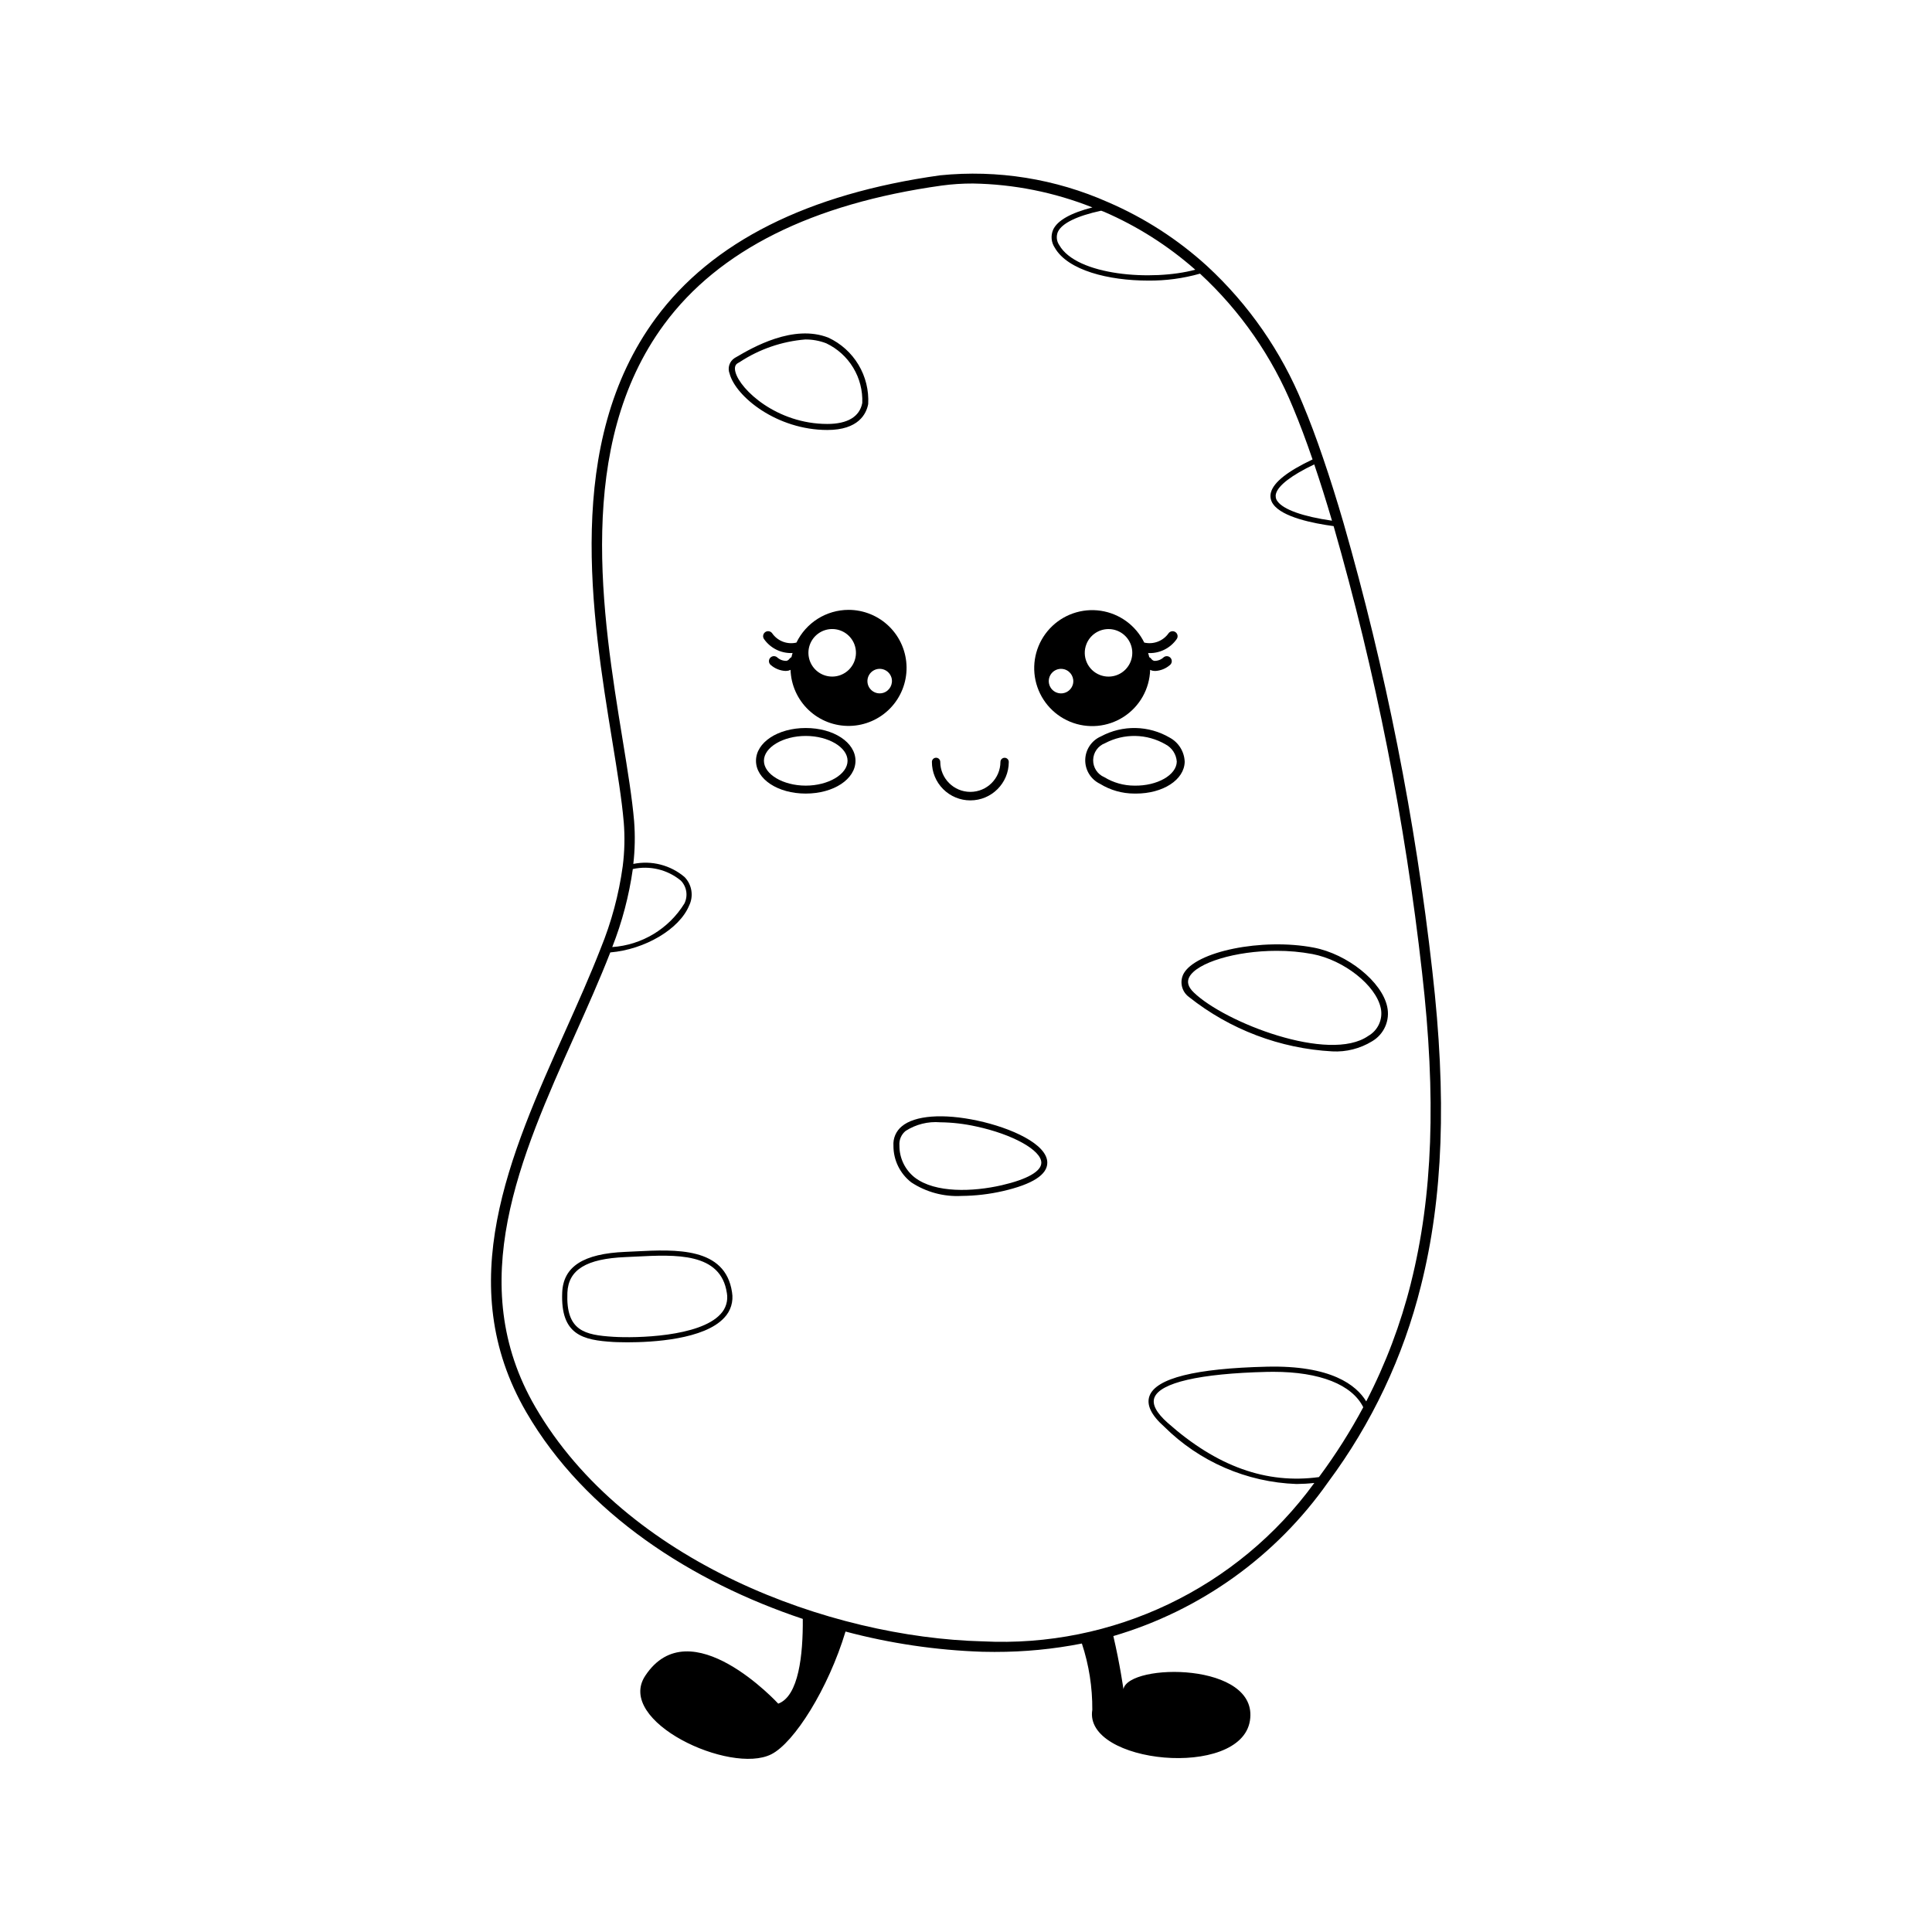 <?xml version="1.0" encoding="UTF-8"?>
<!-- Uploaded to: ICON Repo, www.svgrepo.com, Generator: ICON Repo Mixer Tools -->
<svg fill="#000000" width="800px" height="800px" version="1.1" viewBox="144 144 512 512" xmlns="http://www.w3.org/2000/svg">
 <g>
  <path d="m401.15 356.11c5.625 0 10.184-4.555 10.188-10.18 0.004-0.293-0.113-0.578-0.32-0.785-0.207-0.211-0.488-0.328-0.785-0.328-0.293 0-0.578 0.117-0.785 0.324-0.207 0.211-0.324 0.492-0.324 0.789-0.023 4.387-3.594 7.93-7.981 7.926-4.387-0.008-7.945-3.555-7.965-7.945 0-0.609-0.492-1.105-1.105-1.105-0.613-0.004-1.109 0.492-1.109 1.105-0.004 2.703 1.07 5.297 2.981 7.211 1.91 1.914 4.504 2.988 7.207 2.988z"/>
  <path d="m357.53 336.93c-7.391 0-13.184 3.816-13.184 8.688s5.789 8.688 13.184 8.688c7.391 0 13.184-3.816 13.184-8.688 0-4.875-5.793-8.688-13.184-8.688zm0 15.27c-6.008 0-11.082-3.016-11.082-6.586 0-3.566 5.074-6.582 11.082-6.582 6.008 0 11.082 3.016 11.082 6.582 0 3.57-5.078 6.586-11.082 6.586z"/>
  <path d="m454.04 339.51c-5.609-3.309-12.539-3.445-18.273-0.359-2.484 1.074-4.113 3.5-4.168 6.207-0.055 2.707 1.48 5.195 3.922 6.367 2.731 1.684 5.879 2.574 9.09 2.578 0.141 0.004 0.277 0.004 0.418 0.004 7.191 0 12.836-3.652 12.93-8.43-0.098-2.664-1.586-5.082-3.918-6.367zm-9.391 12.691c-2.812 0.004-5.574-0.766-7.977-2.234-1.832-0.766-3.012-2.578-2.973-4.566 0.039-1.988 1.289-3.75 3.148-4.449 5.043-2.668 11.105-2.547 16.039 0.316 1.715 0.902 2.84 2.633 2.973 4.566-0.07 3.566-5.188 6.469-11.211 6.367z"/>
  <path d="m448.8 321.52c0.168 0.082 0.344 0.148 0.527 0.203 0.281 0.059 0.566 0.09 0.855 0.09 1.41-0.078 2.758-0.625 3.832-1.547 0.578-0.441 0.691-1.273 0.246-1.855-0.441-0.578-1.273-0.691-1.855-0.246-0.668 0.641-1.566 0.992-2.492 0.977-0.344-0.074-0.641-0.277-0.832-0.57-0.133-0.184-0.312-0.328-0.52-0.418-0.074-0.383-0.195-0.738-0.297-1.109 0.109 0.004 0.199 0.031 0.309 0.031 2.879 0.043 5.594-1.34 7.25-3.695 0.43-0.59 0.301-1.418-0.293-1.848-0.59-0.43-1.418-0.301-1.848 0.289-1.445 2.059-3.996 3.035-6.445 2.469-2.227-4.531-6.531-7.684-11.523-8.43-4.992-0.746-10.031 1.004-13.484 4.688-3.453 3.684-4.875 8.828-3.809 13.762 1.066 4.93 4.488 9.027 9.156 10.953 4.664 1.926 9.977 1.438 14.215-1.305 4.238-2.742 6.856-7.394 7.008-12.438zm-20.488 3.894c-0.367 1.262-1.461 2.18-2.769 2.324-1.305 0.145-2.574-0.512-3.207-1.668-0.633-1.152-0.512-2.574 0.312-3.602s2.184-1.457 3.445-1.09c1.723 0.512 2.711 2.309 2.219 4.035zm3.602-10.711v-0.004c0.934-2.371 3.203-3.945 5.75-3.988 2.547-0.043 4.867 1.453 5.883 3.789s0.52 5.055-1.25 6.887-4.469 2.414-6.84 1.477c-1.555-0.609-2.801-1.812-3.465-3.348-0.664-1.531-0.695-3.262-0.078-4.816z"/>
  <path d="m368.85 305.62c-2.879 0.008-5.699 0.828-8.137 2.359-2.438 1.535-4.394 3.723-5.652 6.316-2.449 0.57-5-0.41-6.434-2.481-0.43-0.59-1.258-0.719-1.848-0.289s-0.723 1.258-0.293 1.848c1.656 2.356 4.371 3.738 7.25 3.695 0.109 0 0.195-0.027 0.301-0.027-0.098 0.375-0.223 0.734-0.297 1.117-0.211 0.09-0.391 0.238-0.523 0.426-0.188 0.273-0.469 0.469-0.789 0.547-0.938 0.027-1.848-0.324-2.523-0.973-0.277-0.215-0.629-0.305-0.977-0.262-0.348 0.047-0.664 0.23-0.879 0.508-0.441 0.582-0.332 1.414 0.25 1.855 1.07 0.922 2.418 1.469 3.832 1.547 0.285 0 0.574-0.027 0.855-0.09 0.176-0.051 0.348-0.117 0.516-0.199 0.137 4.047 1.863 7.879 4.809 10.66 2.941 2.781 6.863 4.289 10.914 4.195 4.047-0.09 7.898-1.777 10.711-4.691s4.363-6.82 4.312-10.867c-0.047-4.051-1.691-7.918-4.574-10.762s-6.773-4.438-10.824-4.434zm-1.992 17.238c-2.371 0.938-5.074 0.355-6.844-1.477-1.773-1.832-2.266-4.551-1.254-6.887 1.016-2.34 3.34-3.836 5.891-3.793 2.547 0.047 4.816 1.621 5.75 3.992 1.27 3.234-0.316 6.883-3.543 8.164zm11.18 4.766h-0.004c-1.262 0.367-2.621-0.062-3.445-1.09-0.824-1.027-0.945-2.449-0.312-3.602 0.633-1.152 1.898-1.812 3.207-1.668 1.309 0.145 2.398 1.062 2.769 2.324 0.488 1.727-0.496 3.523-2.219 4.035z"/>
  <path d="m523.6 401.46c-4.5-40.23-12.383-80.012-23.566-118.92-1.785-6.125-3.602-11.898-5.406-17.156-1.781-5.254-3.602-10.098-5.406-14.395-5.672-13.863-14.316-26.312-25.32-36.473-7.738-7.055-16.598-12.773-26.219-16.918-13.969-6.211-29.32-8.672-44.535-7.137-35.102 4.906-60.461 17.648-75.367 37.871-24.391 33.094-16.945 78.754-11.512 112.09 1.352 8.293 2.519 15.457 3.027 21.441l0.004-0.004c0.316 3.898 0.227 7.824-0.27 11.703-1.027 7.477-2.988 14.793-5.84 21.781-2.789 7.156-5.988 14.309-9.375 21.879-14.766 32.996-30.035 67.117-10.336 101.03 15.703 27.031 44.098 45.031 73.27 54.773 0.078 9.559-1.086 20.469-6.504 22.461 0 0-23.34-25.406-35.242-7.398-7.992 12.098 22.555 26.289 33.398 20.816 6.086-3.062 15.121-17.422 19.672-32.527l-0.012-0.004c11.848 3.156 24.016 4.953 36.266 5.363 1.133 0.027 2.258 0.043 3.379 0.043v-0.004c7.723 0.012 15.426-0.73 23.004-2.223 1.875 5.664 2.805 11.602 2.762 17.566-2.371 14.301 39.309 18.461 41.773 2.879 2.481-15.582-32.145-15.336-33.523-8.363 0 0-0.898-6.492-2.672-14.059 23.035-6.754 43.098-21.125 56.898-40.766 11.582-15.559 19.953-33.262 24.625-52.086 5.891-23.406 6.856-49.863 3.027-83.266zm-31.312-134.39c1.57 4.621 3.148 9.633 4.703 14.918-7.629-1.09-12.863-2.934-14.445-5.144v-0.004c-0.445-0.57-0.59-1.316-0.395-2.012 0.59-2.195 4.188-4.93 10.137-7.758zm-55.695-66.945c8.812 3.816 16.969 8.996 24.168 15.348-11.398 3.078-31.457 1.574-36.055-6.535-0.703-1.023-0.84-2.332-0.363-3.477 1.066-2.305 5.078-4.238 11.473-5.625 0.254 0.105 0.523 0.18 0.777 0.289zm-124.89 174.18c4.484-0.988 9.176 0.137 12.719 3.059 1.578 1.621 1.957 4.066 0.941 6.086-4.141 6.703-11.254 10.996-19.113 11.531 2.621-6.656 4.449-13.594 5.453-20.676zm181.82 161.14c-13.891 1.891-27.023-2.789-40.094-14.395-2.973-2.641-4.152-4.875-3.508-6.633 1.465-3.992 12.039-6.426 29.785-6.852 0.59-0.016 1.176-0.023 1.746-0.02 12.336 0 20.844 3.391 23.828 9.387-3.398 6.352-7.258 12.445-11.543 18.238-0.07 0.094-0.145 0.18-0.215 0.273zm24.383-51.395c-2.719 10.867-6.691 21.383-11.844 31.332-2.613-4.316-9.297-9.617-26.387-9.195-18.879 0.449-29.324 3.059-31.047 7.754-0.859 2.344 0.449 5.082 3.891 8.137 9.359 9.305 21.887 14.734 35.074 15.199 1.578-0.012 3.152-0.105 4.719-0.281-20.332 27.941-53.398 43.73-87.91 41.98-40.301-1.012-94.586-20.883-118.54-62.113-18.988-32.688-4.012-66.152 10.469-98.516 3.391-7.582 6.594-14.742 9.402-21.945 9.117-0.766 18.316-6.137 20.898-12.426h0.004c1.227-2.519 0.738-5.539-1.215-7.551-3.754-3.184-8.762-4.465-13.582-3.477 0.434-3.758 0.504-7.551 0.211-11.324-0.52-6.086-1.691-13.297-3.055-21.648-5.356-32.855-12.695-77.855 11.012-110.02 14.449-19.605 39.188-31.977 73.527-36.777 2.754-0.375 5.535-0.555 8.316-0.547 10.848 0.18 21.574 2.328 31.656 6.336-5.758 1.473-9.277 3.453-10.414 5.91h0.004c-0.672 1.547-0.516 3.328 0.414 4.734 3.441 6.066 14.359 8.746 24.746 8.746 4.652 0.047 9.285-0.57 13.762-1.84 10.723 9.898 19.141 22.023 24.668 35.527 1.719 4.094 3.453 8.715 5.16 13.711-6.57 3.102-10.301 6.027-11.02 8.707h-0.004c-0.305 1.094-0.082 2.269 0.605 3.172 2.441 3.422 10.543 5.055 16 5.793v0.004c11.121 38.715 18.961 78.301 23.438 118.33 3.789 33.062 2.848 59.207-2.961 82.281z"/>
  <path d="m312.45 475.63c-0.926 0.047-1.836 0.094-2.723 0.129-11.129 0.465-16.449 3.883-16.734 10.762-0.473 11.34 5.566 12.621 13.504 13.117 0.055 0.004 1.512 0.09 3.766 0.09 6.676 0 20.371-0.742 25.68-6.523v0.004c1.715-1.801 2.473-4.309 2.051-6.758-1.781-12.016-14.953-11.352-25.543-10.82zm22.477 16.645c-5.531 6.019-22.34 6.363-28.348 5.992-7.652-0.48-12.637-1.551-12.215-11.684 0.254-6.098 5.008-9.012 15.414-9.445 0.891-0.035 1.805-0.082 2.738-0.129 10.551-0.535 22.508-1.137 24.109 9.645h0.004c0.367 2.039-0.266 4.129-1.699 5.621z"/>
  <path d="m492.13 395.12c-13.648-2.602-31.391 1.008-34.52 7.019h0.004c-1.059 2.129-0.422 4.707 1.504 6.098 10.859 8.613 24.121 13.641 37.957 14.391 3.695 0.195 7.363-0.734 10.52-2.664 3.203-1.863 4.832-5.586 4.023-9.199-1.422-6.629-10.527-13.941-19.488-15.645zm14.465 23.414c-10.316 7.223-38.047-3.57-46.258-11.547-1.465-1.422-1.848-2.746-1.172-4.043 1.977-3.801 12.223-6.965 23.164-6.965h-0.004c3.18-0.012 6.352 0.273 9.477 0.852 8.355 1.59 16.816 8.273 18.109 14.297h0.004c0.633 2.93-0.711 5.93-3.32 7.406z"/>
  <path d="m403.05 440.98c-9.117-1.953-16.617-1.391-20.066 1.512-1.527 1.254-2.352 3.168-2.211 5.137-0.02 3.793 1.723 7.379 4.715 9.703 3.949 2.598 8.625 3.859 13.344 3.602 3.688-0.031 7.359-0.461 10.953-1.285 7.828-1.801 11.785-4.34 11.762-7.547-0.035-4.918-9.613-9.215-18.496-11.121zm6.379 17.125c-7.551 1.734-17.555 2.117-22.98-2.031v0.004c-2.613-2.047-4.125-5.191-4.094-8.512-0.121-1.48 0.496-2.926 1.648-3.863 2.719-1.746 5.941-2.551 9.164-2.285 3.211 0.035 6.41 0.41 9.547 1.109 9.648 2.07 17.223 6.281 17.246 9.586 0.02 2.301-3.723 4.43-10.531 5.996z"/>
  <path d="m374.08 251.09c0.203-3.652-0.691-7.277-2.566-10.414-1.879-3.137-4.652-5.641-7.965-7.184-9.297-3.684-20.18 2.66-24.273 5.047l-0.574 0.332c-1.391 0.879-1.957 2.629-1.344 4.16 1.625 6.082 12.52 14.918 25.898 14.918 8.281 0 10.336-4.297 10.824-6.859zm-35.176-8.473c-0.309-1.16-0.109-1.957 0.598-2.363l0.582-0.336h-0.004c5.176-3.394 11.125-5.441 17.297-5.953 1.906-0.02 3.801 0.324 5.582 1.012 2.969 1.41 5.453 3.66 7.152 6.473 1.699 2.809 2.531 6.059 2.398 9.34-0.691 3.637-3.894 5.562-9.258 5.562-13.383 0-23.105-9.074-24.348-13.734z"/>
 </g>
</svg>
